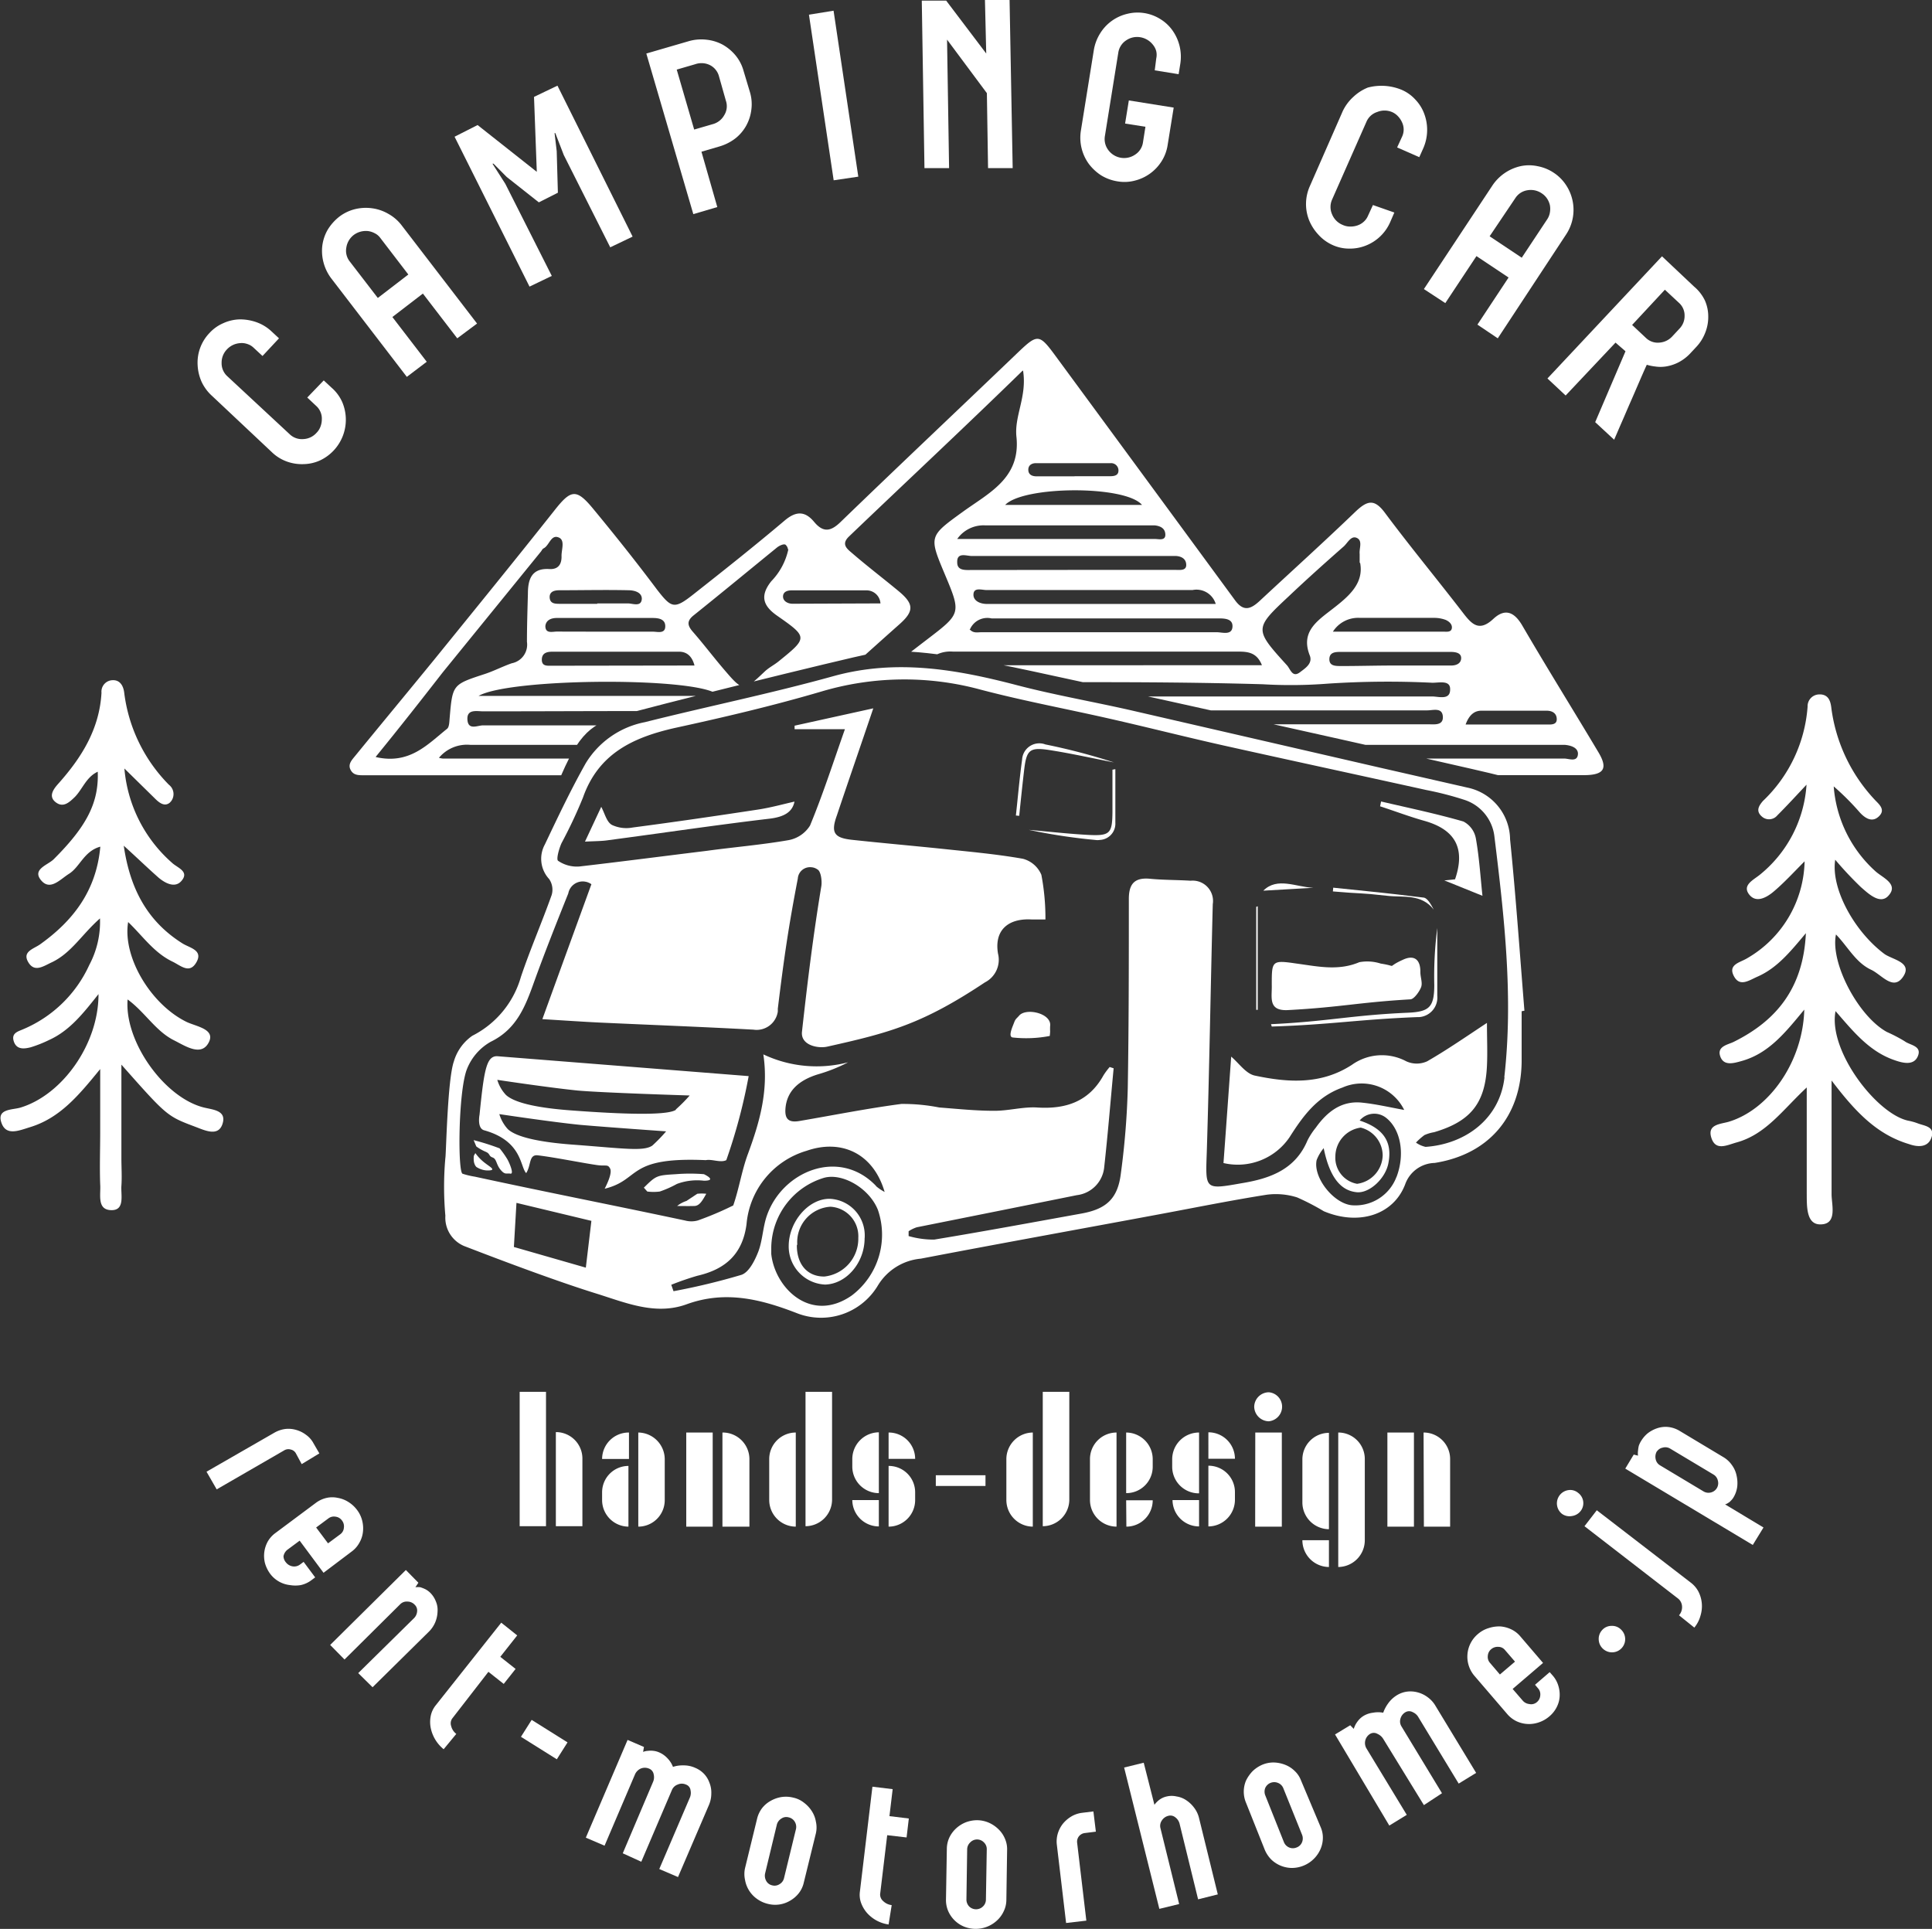 <svg xmlns="http://www.w3.org/2000/svg" xmlns:xlink="http://www.w3.org/1999/xlink" viewBox="0 0 180.46 180.16"><rect x="0" y="0" width="180.46" height="180.16" fill="#333333" stroke="none"/><defs><style>.cls-1{fill:none;}.cls-2{fill:#fff;}.cls-3{clip-path:url(#clip-path);}</style><clipPath id="clip-path"><path class="cls-1" d="M51.7,74.19c2.1-5.45,3.27-6.46,6.06-7.3S78.48,61.62,81.5,61s8.85.52,12.11,1.11S137.73,71.8,140,72.42s1.06,3.52,1.06,3.52h10.81l1.59-13-54-40.1L49.87,37.46,27.41,61.22,29.8,78.89s15.93.09,16.14,0S51.7,74.19,51.7,74.19Z"/></clipPath></defs><g id="レイヤー_2" data-name="レイヤー 2"><g id="レイヤー_1-2" data-name="レイヤー 1"><path class="cls-2" d="M48.54,130H51v12.55H48.54Zm3.38,3.76a2.47,2.47,0,0,1,2.48,2.47v6.32H51.92Z"/><path class="cls-2" d="M58.75,133.8v2.47H56.24a2.48,2.48,0,0,1,2.47-2.47Zm-2.51,6.31v-.73a2.46,2.46,0,0,1,2.46-2.46h0v5.67A2.48,2.48,0,0,1,56.24,140.11Zm3.38-6.31a2.5,2.5,0,0,1,2.47,2.5v3.83a2.47,2.47,0,0,1-2.47,2.46Z"/><path class="cls-2" d="M64.1,133.8h2.47v8.79H64.1Zm3.38,0A2.49,2.49,0,0,1,70,136.27v6.32H67.48Z"/><path class="cls-2" d="M71.85,140.1v-3.83a2.48,2.48,0,0,1,2.48-2.47v8.79A2.49,2.49,0,0,1,71.85,140.1ZM75.24,130h2.48v10.06a2.49,2.49,0,0,1-2.48,2.49Z"/><path class="cls-2" d="M79.61,137v-.74a2.5,2.5,0,0,1,2.48-2.48v5.68A2.48,2.48,0,0,1,79.61,137Zm0,3.11h2.48v2.46a2.48,2.48,0,0,1-2.48-2.46ZM83,133.8a2.46,2.46,0,0,1,2.48,2.46H83Zm0,3.12a2.46,2.46,0,0,1,2.48,2.44v.75A2.48,2.48,0,0,1,83,142.59h0Z"/><path class="cls-2" d="M87.41,137.79h4.64v1H87.41Z"/><path class="cls-2" d="M94,140.1v-3.83a2.49,2.49,0,0,1,2.47-2.47v8.79A2.49,2.49,0,0,1,94,140.1ZM97.4,130h2.48v10.06a2.49,2.49,0,0,1-2.48,2.49Z"/><path class="cls-2" d="M101.81,140.1v-3.83a2.48,2.48,0,0,1,2.48-2.47v8.79A2.49,2.49,0,0,1,101.81,140.1Zm3.38-6.3a2.49,2.49,0,0,1,2.48,2.48V137a2.46,2.46,0,0,1-2.48,2.46h0Zm0,6.33h2.48a2.46,2.46,0,0,1-2.46,2.46h0Z"/><path class="cls-2" d="M109.49,137v-.74A2.5,2.5,0,0,1,112,133.8v5.68A2.48,2.48,0,0,1,109.49,137Zm0,3.11H112v2.46a2.48,2.48,0,0,1-2.48-2.46Zm3.38-6.33a2.47,2.47,0,0,1,2.48,2.47h-2.48Zm0,3.12a2.46,2.46,0,0,1,2.48,2.46h0v.73a2.49,2.49,0,0,1-2.48,2.48Z"/><path class="cls-2" d="M117.15,131.38a1.38,1.38,0,0,1,1.36-1.34,1.35,1.35,0,0,1,1.24,1.47,1.37,1.37,0,0,1-1.24,1.24A1.39,1.39,0,0,1,117.15,131.38Zm.1,2.42h2.48v8.79h-2.49Z"/><path class="cls-2" d="M121.65,140.3v-4a2.48,2.48,0,0,1,2.48-2.47v9a2.5,2.5,0,0,1-2.48-2.5Zm0,3.56h2.48v2.5A2.5,2.5,0,0,1,121.65,143.86ZM125,133.8a2.47,2.47,0,0,1,2.48,2.47v7.59a2.5,2.5,0,0,1-2.48,2.5Z"/><path class="cls-2" d="M129.59,133.8h2.48v8.79h-2.48Zm3.38,0a2.47,2.47,0,0,1,2.48,2.47v6.32H133Z"/><path class="cls-2" d="M168.53,94.3c-1.76,2.13-3.31,4.09-5.85,4.8-.75.21-1.68.49-2-.44s.7-1.08,1.24-1.34c4.05-2,6.52-5.07,6.76-10.16-1.49,1.78-2.7,3.26-4.52,4.06-.8.35-1.66,1-2.21-.06s.54-1.25,1.18-1.62a10.71,10.71,0,0,0,5.43-9.09c-1,1-1.91,2-2.92,2.85-.64.53-1.62,1.09-2.27.23s.41-1.34,1-1.82a11.79,11.79,0,0,0,4.37-8.42c-1.06,1.13-1.86,2-2.73,2.87a1,1,0,0,1-1.4.14l-.07-.06c-.56-.51-.24-1,.13-1.43A13.5,13.5,0,0,0,168.84,66a1.1,1.1,0,0,1,1.06-1.14h.17c.78.06.93.71,1,1.36a15.42,15.42,0,0,0,4,8.43c.35.4,1.1.92.46,1.57s-1.31.21-1.81-.33a24.44,24.44,0,0,0-2.44-2.44,11.86,11.86,0,0,0,3.9,7.93c.66.6,2.19,1.19,1.22,2.27-.77.88-1.87-.17-2.59-.8a33.85,33.85,0,0,1-2.39-2.55C171,83,173.21,87,176,89.09c.75.55,2.68.78,1.76,2.14s-2-.2-3-.66c-1.44-.68-2.16-2.15-3.27-3.29-.55,2.67,2.1,7.66,4.76,9.11a14.34,14.34,0,0,1,1.65.86c.49.38,1.62.42,1.25,1.37s-1.44.67-2.22.39c-2.37-.82-3.88-2.74-5.48-4.57-.71,3.69,3.82,9.58,6.77,10.23a5.44,5.44,0,0,1,.9.25c.61.24,1.6.28,1.31,1.26s-1.22,1-2.12.68c-3-.9-5-3-7.23-5.94,0,3.94,0,7.29,0,10.62,0,1,.57,2.83-1.06,2.82-1.32,0-1.25-1.73-1.26-2.88v-9.91c-2.24,2.08-3.81,4.39-6.57,5.14-.92.26-1.94.81-2.34-.44s.82-1.27,1.6-1.49C165.24,103.65,168.4,99.18,168.53,94.3Z"/><path class="cls-2" d="M11.62,71.78a13.2,13.2,0,0,0,4.44,8.8c.5.48,1.68.81.87,1.72-.6.67-1.5.19-2.1-.31-1-.88-2-1.85-3.27-3,.58,4,2.19,7.06,5.49,9.13.67.42,1.94.62,1.3,1.75s-1.45.33-2.23-.05c-1.74-.83-2.79-2.4-4.15-3.7-.54,3.26,2.11,7.68,5.44,9.32.88.43,2.68.66,2.12,1.86-.68,1.45-2.21.4-3.25-.12-1.73-.85-2.73-2.64-4.36-3.83-.31,3.89,3.35,9.06,7,10.06.84.24,2.25.24,1.88,1.51s-1.6.69-2.54.33c-2.66-1-2.66-1-6.92-5.81v8.76c0,.85.06,1.71,0,2.56s.34,2.27-.91,2.27c-1.41,0-1-1.47-1.07-2.4-.06-1.63,0-3.26,0-4.89V99.85c-2,2.45-3.76,4.59-6.59,5.44-1,.31-2.18.82-2.62-.38-.51-1.37,1-1.23,1.76-1.46,3.91-1.18,7.31-5.94,7.29-10.6-1.41,1.78-2.69,3.42-4.62,4.29a11.61,11.61,0,0,1-1.72.68c-.6.15-1.31.24-1.57-.55s.41-.93.88-1.14a11.85,11.85,0,0,0,6.17-6,8.57,8.57,0,0,0,1-4.35C7.64,87.28,6.67,89,4.86,89.87c-.79.36-1.63,1-2.22,0s.51-1.24,1.11-1.67C6.83,86,9,83.2,9.37,79.08,7.83,79.5,7.46,81,6.42,81.63c-.84.54-1.75,1.6-2.59.58S4.45,80.8,5,80.27C8.07,77.21,9.24,75,9.13,72.08,8.06,72.57,7.71,73.7,7,74.43c-.52.5-1.09,1.06-1.81.49s-.15-1.27.29-1.76c2.16-2.43,3.81-5.08,4-8.45a1.07,1.07,0,0,1,.92-1.17c.81-.1,1.12.53,1.2,1.14a14.8,14.8,0,0,0,4.18,8.62,1.1,1.1,0,0,1,.2,1.54l-.12.13c-.5.41-1,0-1.4-.4Z"/><path class="cls-2" d="M30.24,35.53l.72.67a3.86,3.86,0,0,1,1,1.34A4.2,4.2,0,0,1,29.9,43a3.89,3.89,0,0,1-1.54.35,4.14,4.14,0,0,1-1.56-.24,3.93,3.93,0,0,1-1.4-.87L19.83,37a4.13,4.13,0,0,1-1-1.34,4.35,4.35,0,0,1-.37-1.55,4,4,0,0,1,1.1-3,3.78,3.78,0,0,1,1.31-.93,3.93,3.93,0,0,1,1.54-.35,4.61,4.61,0,0,1,1.56.27,4,4,0,0,1,1.4.86l.69.64-1.54,1.65-.83-.77a1.47,1.47,0,0,0-.59-.35,1.56,1.56,0,0,0-.68-.08,1.85,1.85,0,0,0-1.22.58,1.77,1.77,0,0,0-.5,1.27,1.63,1.63,0,0,0,.52,1.23l5.84,5.43a1.64,1.64,0,0,0,1.28.45,1.74,1.74,0,0,0,1.23-.59,1.59,1.59,0,0,0,.37-.59,1.89,1.89,0,0,0,.12-.67,1.53,1.53,0,0,0-.12-.67,1.58,1.58,0,0,0-.41-.58l-.83-.78Z"/><path class="cls-2" d="M42.71,31.6,39.5,27.42l-2.85,2.19,3.21,4.18L38,35.2,30.94,26a4.25,4.25,0,0,1-.72-1.48A4.2,4.2,0,0,1,30.1,23a4,4,0,0,1,.49-1.51,4.54,4.54,0,0,1,1.1-1.25,4,4,0,0,1,1.45-.7,4.26,4.26,0,0,1,1.59-.09,4.08,4.08,0,0,1,1.52.51A4,4,0,0,1,37.48,21l7.08,9.22Zm-7.42-3.77,2.85-2.19-2.62-3.42a1.41,1.41,0,0,0-.53-.44,1.77,1.77,0,0,0-.64-.2,1.94,1.94,0,0,0-.68.06,1.87,1.87,0,0,0-.62.3,1.82,1.82,0,0,0-.7,1.18,1.61,1.61,0,0,0,.31,1.29Z"/><path class="cls-2" d="M59.09,22.1,57,23.1l-4.34-8.62-.79-2.05H51.8l.2,1.69L52.11,18l-1.78.9-3-2.37L46.1,15.29H46l1.2,1.88,4.34,8.6-2.08,1-7-14,2.15-1.09,5.53,4.37-.26-7L52.07,8Z"/><path class="cls-2" d="M60.37,5l3.95-1.15A4.21,4.21,0,0,1,66,3.71a4.1,4.1,0,0,1,1.5.46,4.3,4.3,0,0,1,1.2,1,3.89,3.89,0,0,1,.75,1.44l.6,2a3.9,3.9,0,0,1,.13,1.63,4.07,4.07,0,0,1-.47,1.48,4,4,0,0,1-1,1.19,4.52,4.52,0,0,1-1.48.76l-1.71.5L67,19.34,64.76,20Zm6.79,2.14a1.64,1.64,0,0,0-.87-1.07A1.79,1.79,0,0,0,64.93,6l-1.72.5,1.63,5.6,1.72-.5a1.74,1.74,0,0,0,1.08-.83,1.58,1.58,0,0,0,.16-1.37Z"/><path class="cls-2" d="M80.17,16.5l-2.3.34L75.56,1.37,77.86,1Z"/><path class="cls-2" d="M94.59,15.7h-2.3l-.11-7-3.72-5,.19,12h-2.3L86.1.06h2.28L92.12,5,92,0h2.3Z"/><path class="cls-2" d="M105.44,9.38l4.19.67-.56,3.46a3.93,3.93,0,0,1-.57,1.55A4.13,4.13,0,0,1,106,16.87a3.8,3.8,0,0,1-1.61.07,4.15,4.15,0,0,1-1.55-.57,4.54,4.54,0,0,1-1.15-1.08,4.16,4.16,0,0,1-.73-3.08l1.21-7.53a4.23,4.23,0,0,1,.57-1.53,4.07,4.07,0,0,1,2.52-1.85,4,4,0,0,1,3.15.5,3.82,3.82,0,0,1,1.14,1.09A4.24,4.24,0,0,1,110.24,6l-.15.93-2.23-.36L108,5.46a1.56,1.56,0,0,0,0-.68,1.56,1.56,0,0,0-.31-.6,1.88,1.88,0,0,0-1.17-.7,1.8,1.8,0,0,0-1.33.29,1.66,1.66,0,0,0-.73,1.12l-1.26,7.84a1.7,1.7,0,0,0,.34,1.31,1.83,1.83,0,0,0,2.49.4,1.63,1.63,0,0,0,.73-1.14l.23-1.46-1.9-.3Z"/><path class="cls-2" d="M130.24,19.85l-.39.9a4.12,4.12,0,0,1-2.28,2.19,4,4,0,0,1-1.54.28,3.73,3.73,0,0,1-1.57-.34,4,4,0,0,1-1.35-1,4.41,4.41,0,0,1-.84-1.33,4.1,4.1,0,0,1,.08-3.17l3.07-7a4.25,4.25,0,0,1,1-1.34,4.32,4.32,0,0,1,1.34-.86,4.94,4.94,0,0,1,3.14.2,3.69,3.69,0,0,1,1.31.93,3.81,3.81,0,0,1,.83,1.34,4.27,4.27,0,0,1-.09,3.18l-.38.85-2.07-.91.46-1a1.57,1.57,0,0,0,0-1.34,2,2,0,0,0-.38-.57,1.64,1.64,0,0,0-.57-.4,1.81,1.81,0,0,0-1.37,0,1.62,1.62,0,0,0-1,.9l-3.22,7.29a1.69,1.69,0,0,0,0,1.36,1.79,1.79,0,0,0,1,1,1.64,1.64,0,0,0,.68.15,2,2,0,0,0,.68-.1,1.66,1.66,0,0,0,.59-.34,1.54,1.54,0,0,0,.41-.57l.46-1Z"/><path class="cls-2" d="M138,30.32l2.91-4.4-3-2L135,28.31,133,27l6.41-9.69a4.3,4.3,0,0,1,2.62-1.79,3.82,3.82,0,0,1,1.58,0,4.08,4.08,0,0,1,1.54.63,4,4,0,0,1,1.13,1.14,4.21,4.21,0,0,1,.61,1.47,4.16,4.16,0,0,1-.6,3.13L139.9,31.6Zm1.14-8.25,3,2,2.38-3.59a1.62,1.62,0,0,0,.25-.64,1.89,1.89,0,0,0,0-.67,1.85,1.85,0,0,0-.27-.63,1.72,1.72,0,0,0-.49-.48,1.81,1.81,0,0,0-1.34-.29,1.64,1.64,0,0,0-1.12.72Z"/><path class="cls-2" d="M149,39.43l2.83-6.62L150.9,32l-4.66,4.94-1.7-1.59,10.7-11.41,3,2.83a3.9,3.9,0,0,1,1,1.28,3.67,3.67,0,0,1,.32,1.5,3.94,3.94,0,0,1-.28,1.52,4.08,4.08,0,0,1-.89,1.39l-.43.46a4.16,4.16,0,0,1-1.19.93,4,4,0,0,1-1.17.38,3.35,3.35,0,0,1-1,0,4.32,4.32,0,0,1-.78-.16c-.25.54-.5,1.12-.76,1.72s-.52,1.21-.79,1.82-.52,1.21-.78,1.8-.49,1.14-.72,1.66Zm3.45-9.08,1.32,1.24A1.58,1.58,0,0,0,155,32a1.79,1.79,0,0,0,1.19-.57l.67-.72a1.69,1.69,0,0,0,.49-1.22,1.57,1.57,0,0,0-.52-1.2l-1.32-1.23Z"/><path class="cls-2" d="M27.65,135.77a.71.71,0,0,0-.49-.38.75.75,0,0,0-.62.08l-6.3,3.64-.95-1.65,6.35-3.65a2.76,2.76,0,0,1,1-.34,2.58,2.58,0,0,1,1,.08,2.75,2.75,0,0,1,.94.46,2.3,2.3,0,0,1,.71.81l.54.93-1.65,1Z"/><path class="cls-2" d="M26.7,145.92a1,1,0,0,0,.63.38.91.91,0,0,0,.68-.16l.35-.26,1.08,1.45-.35.26a2.54,2.54,0,0,1-1,.46,3,3,0,0,1-1,0A2.66,2.66,0,0,1,25.24,147a3.11,3.11,0,0,1-.49-1A2.78,2.78,0,0,1,25,144a2.55,2.55,0,0,1,.72-.81l3.81-2.84a2.66,2.66,0,0,1,1-.45,2.41,2.41,0,0,1,1,0,2.7,2.7,0,0,1,1,.38,2.94,2.94,0,0,1,.82.75,2.72,2.72,0,0,1,.48,1,2.92,2.92,0,0,1,.07,1.06,2.57,2.57,0,0,1-.33,1,2.48,2.48,0,0,1-.7.81l-2.65,2-2.23-3-1.16.86a1,1,0,0,0-.35.6A.91.91,0,0,0,26.7,145.92Zm2.83-3.25,1.11,1.48,1.16-.86a.82.82,0,0,0,.32-.59.89.89,0,0,0-.19-.7.86.86,0,0,0-.59-.34.84.84,0,0,0-.65.15Z"/><path class="cls-2" d="M33.46,156.27l5.18-5.1a1,1,0,0,0,.32-.65.74.74,0,0,0-.22-.63.92.92,0,0,0-.69-.3.84.84,0,0,0-.67.25L32.18,155l-1.34-1.36,7.07-7,1.17,1.19-.28.42a1.77,1.77,0,0,1,.46,0,3.66,3.66,0,0,1,.46.18,1.94,1.94,0,0,1,.51.38,2.33,2.33,0,0,1,.48.76,2,2,0,0,1,.16.94,2.89,2.89,0,0,1-.21,1,2.72,2.72,0,0,1-.64.93l-5.22,5.15Z"/><path class="cls-2" d="M41.44,163.38a3.45,3.45,0,0,1-1.21-2,2.86,2.86,0,0,1,0-1.09,2.29,2.29,0,0,1,.46-1l6.13-7.73,1.49,1.19-1.58,2,1.43,1.13-1.11,1.4-1.43-1.13-3.38,4.36a.79.79,0,0,0-.1.7,1.32,1.32,0,0,0,.48.74Z"/><path class="cls-2" d="M49.66,160.64l3.35,2.1-1,1.58-3.35-2.1Z"/><path class="cls-2" d="M58.17,173.1,61,166.43a1.09,1.09,0,0,0,.06-.69.69.69,0,0,0-.44-.55,1,1,0,0,0-.78,0,1.08,1.08,0,0,0-.51.5l-2.86,6.7-1.75-.75,3.9-9.13,1.53.66-.08.46a1.52,1.52,0,0,1,.47-.1,1.93,1.93,0,0,1,.48,0,1.79,1.79,0,0,1,.56.15,2.29,2.29,0,0,1,.76.54,2.39,2.39,0,0,1,.52.81,2.75,2.75,0,0,1,.94-.14,2.59,2.59,0,0,1,1.14.23,2.44,2.44,0,0,1,.82.56,2.34,2.34,0,0,1,.51.84,2.45,2.45,0,0,1,.17,1,2.73,2.73,0,0,1-.23,1.09l-2.88,6.71-1.75-.75,2.86-6.68a1.13,1.13,0,0,0,.06-.68.64.64,0,0,0-.43-.53.94.94,0,0,0-.77,0,.91.91,0,0,0-.53.49l-2.87,6.72Z"/><path class="cls-2" d="M75.08,175.83a2.49,2.49,0,0,1-.47,1,2.79,2.79,0,0,1-.8.69,2.72,2.72,0,0,1-2.1.3,2.85,2.85,0,0,1-1-.46,2.73,2.73,0,0,1-1.12-1.78,2.51,2.51,0,0,1,0-1.09l1.12-4.59a2.68,2.68,0,0,1,.46-1,2.65,2.65,0,0,1,.8-.69,3,3,0,0,1,1-.36,2.81,2.81,0,0,1,1.12.05,2.43,2.43,0,0,1,1,.47,3,3,0,0,1,.73.78,2.61,2.61,0,0,1,.39,1,2.46,2.46,0,0,1,0,1.08Zm-.73-5a.92.92,0,0,0-.11-.67.88.88,0,0,0-.59-.42.8.8,0,0,0-.67.12.94.94,0,0,0-.41.53L71.46,175a1,1,0,0,0,.11.68.83.83,0,0,0,.54.41.85.85,0,0,0,.71-.11.88.88,0,0,0,.41-.55Z"/><path class="cls-2" d="M83,179.75A3.33,3.33,0,0,1,81,178.69a3,3,0,0,1-.56-.93,2.21,2.21,0,0,1-.12-1.08l1.17-9.8,1.89.23-.3,2.52,1.81.22-.21,1.77-1.81-.21-.66,5.5a.8.8,0,0,0,.28.65,1.36,1.36,0,0,0,.8.38Z"/><path class="cls-2" d="M94,177.46a2.43,2.43,0,0,1-.25,1.06,2.66,2.66,0,0,1-.63.86,2.92,2.92,0,0,1-3.07.57,2.77,2.77,0,0,1-1.49-1.47,2.61,2.61,0,0,1-.2-1.07l.08-4.72a2.55,2.55,0,0,1,.23-1.05,2.74,2.74,0,0,1,.62-.85,2.93,2.93,0,0,1,.91-.58,3,3,0,0,1,1.1-.2,2.83,2.83,0,0,1,1.08.24,3,3,0,0,1,.88.6,2.61,2.61,0,0,1,.6.87,2.42,2.42,0,0,1,.21,1.06Zm-1.83-4.75a.85.85,0,0,0-.26-.62.88.88,0,0,0-1.29,0,.89.89,0,0,0-.28.61l-.07,4.72a.93.93,0,0,0,.25.64.92.92,0,0,0,1.3,0,.88.88,0,0,0,.27-.61Z"/><path class="cls-2" d="M101.32,171.21a.84.84,0,0,0-.54.3.82.82,0,0,0-.17.6l.86,7.28-1.89.22-.86-7.27a2.58,2.58,0,0,1,.08-1.07,2.75,2.75,0,0,1,.48-.93,3,3,0,0,1,.79-.68,2.58,2.58,0,0,1,1-.34l1.06-.13.23,1.89Z"/><path class="cls-2" d="M111.91,177.4l-1.73-7.06a1.07,1.07,0,0,0-.4-.6.72.72,0,0,0-.65-.14,1,1,0,0,0-.61.44.87.87,0,0,0-.13.7l1.75,7.1-1.85.45L105,165.09l1.83-.45,1,3.93a2.28,2.28,0,0,1,.4-.42,1.78,1.78,0,0,1,.76-.36,2,2,0,0,1,.9,0,2.2,2.2,0,0,1,.89.34,2.87,2.87,0,0,1,.74.69,2.57,2.57,0,0,1,.48,1l1.75,7.12Z"/><path class="cls-2" d="M123.38,170.71a2.44,2.44,0,0,1,.18,1.07,2.68,2.68,0,0,1-.25,1,2.93,2.93,0,0,1-2.63,1.69,2.82,2.82,0,0,1-1.94-.79,2.9,2.9,0,0,1-.6-.9l-1.75-4.39a2.66,2.66,0,0,1,0-2.09,3.41,3.41,0,0,1,.62-.88,3,3,0,0,1,.94-.61,2.68,2.68,0,0,1,1.08-.19,3.12,3.12,0,0,1,1,.21,2.61,2.61,0,0,1,.89.57,2.34,2.34,0,0,1,.6.89ZM119.86,167a.88.88,0,0,0-.48-.47.92.92,0,0,0-1.2.47.94.94,0,0,0,0,.68l1.75,4.39a.91.91,0,0,0,.49.49.89.89,0,0,0,.68,0,.86.86,0,0,0,.52-.5.92.92,0,0,0,0-.69Z"/><path class="cls-2" d="M133,168.6l-3.8-6.19a1.19,1.19,0,0,0-.53-.46.68.68,0,0,0-.7,0,1,1,0,0,0-.35,1.33l3.78,6.23-1.63,1L124.7,162l1.42-.86.33.34a2.25,2.25,0,0,1,.19-.45,2.76,2.76,0,0,1,.28-.39,1.92,1.92,0,0,1,.44-.37,2.19,2.19,0,0,1,.89-.3,2.53,2.53,0,0,1,.95,0,3.37,3.37,0,0,1,.44-.84,2.81,2.81,0,0,1,.85-.8,2.41,2.41,0,0,1,.93-.33,2.58,2.58,0,0,1,1,.07,2.68,2.68,0,0,1,.93.45,2.63,2.63,0,0,1,.74.82l3.79,6.25-1.63,1-3.77-6.21a1.11,1.11,0,0,0-.52-.46.69.69,0,0,0-.68,0,1,1,0,0,0-.47.61.88.88,0,0,0,.09.71l3.79,6.25Z"/><path class="cls-2" d="M143.53,159a.88.88,0,0,0,.34-.65.84.84,0,0,0-.21-.66l-.28-.33,1.37-1.18.29.33a2.53,2.53,0,0,1,.52.95,2.81,2.81,0,0,1,.12,1,2.5,2.5,0,0,1-.28,1,2.73,2.73,0,0,1-.69.86,2.9,2.9,0,0,1-1,.56,2.76,2.76,0,0,1-2.07-.12,2.67,2.67,0,0,1-.86-.67l-3.09-3.6a2.76,2.76,0,0,1,.38-3.89,2.72,2.72,0,0,1,1-.54,3.16,3.16,0,0,1,1.06-.15,2.84,2.84,0,0,1,1,.26,2.51,2.51,0,0,1,.86.65l2.14,2.5-2.84,2.43.95,1.1a.93.93,0,0,0,.61.31A.8.8,0,0,0,143.53,159Zm-3.43-2.6,1.41-1.2-.95-1.1a.78.78,0,0,0-.6-.28.92.92,0,0,0-.69.23.87.87,0,0,0-.3.61.83.83,0,0,0,.19.64Z"/><path class="cls-2" d="M149.73,154a1.22,1.22,0,0,1-.4-.86,1.21,1.21,0,0,1,.32-.89,1.16,1.16,0,0,1,.87-.39,1.17,1.17,0,0,1,.89.34,1.23,1.23,0,0,1-1.68,1.8Z"/><path class="cls-2" d="M145.89,141.39a1.25,1.25,0,0,1,.6-2.21,1.14,1.14,0,0,1,.91.25,1.2,1.2,0,0,1,.25,1.69l0,0a1.25,1.25,0,0,1-.83.48A1.2,1.2,0,0,1,145.89,141.39Zm10.94,9.48a1.15,1.15,0,0,0,.28-.87,1,1,0,0,0-.39-.71L148,142.55l1.15-1.49,8.78,6.76a2.56,2.56,0,0,1,.72.85,3,3,0,0,1,.19,2.22,3,3,0,0,1-.58,1.13Z"/><path class="cls-2" d="M153.32,134.54a2.79,2.79,0,0,1,.6-.68,3,3,0,0,1,.87-.46,2.46,2.46,0,0,1,1-.12,2.62,2.62,0,0,1,1.12.38l4.05,2.43a2.53,2.53,0,0,1,.81.75,2.49,2.49,0,0,1,.44,1,3.09,3.09,0,0,1,.06,1,2.58,2.58,0,0,1-.34,1,1.44,1.44,0,0,1-.27.34.82.82,0,0,1-.25.2.72.72,0,0,1-.28.13l3.59,2.16-1,1.63-11.91-7.13.79-1.31.4.1a1.69,1.69,0,0,1,0-.45,3.65,3.65,0,0,1,.07-.46A2.18,2.18,0,0,1,153.32,134.54Zm1.45,1a1,1,0,0,0-.12.75.85.85,0,0,0,.4.57l4.07,2.44a.9.9,0,0,0,.68.1.89.89,0,0,0,.66-1.1.87.87,0,0,0-.4-.57L156,135.3a.87.87,0,0,0-.69-.09.83.83,0,0,0-.53.34Z"/><path class="cls-2" d="M118.79,92c0-2.28,0-2.34,2.33-2,2,.27,3.88.7,5.85-.13a4.1,4.1,0,0,1,2,.13c1.75.27.35.41,2.12-.38,1-.45,1.6,0,1.58,1.18,0,.47.22,1,.07,1.4s-.65,1.12-1,1.14c-4.82.28-6.54.74-11.37,1C118.39,94.47,118.83,93.14,118.79,92Z"/><path class="cls-2" d="M54.64,78.61l1.52-3.25c.35.66.5,1.41,1,1.69a3.17,3.17,0,0,0,1.94.24c3.9-.51,7.79-1.08,11.67-1.67,1.2-.18,2.38-.51,3.44-.75-.2,1-1,1.44-2.36,1.6-5,.59-10,1.34-15,2C56.24,78.57,55.53,78.56,54.64,78.61Z"/><path class="cls-2" d="M129,74.86c2.57.6,5.16,1.14,7.69,1.87a2.23,2.23,0,0,1,1.16,1.56c.32,1.78.43,3.6.62,5.38l-3.56-1.44,1-.1c1-2.91,0-4.65-2.86-5.46-1.39-.39-2.76-.91-4.14-1.36Z"/><path class="cls-2" d="M118.72,95.66c5.3-.25,7.49-.84,12.78-1.07,2-.09,2.46-.51,2.47-2.56a35.4,35.4,0,0,1,.28-5.35V93A1.83,1.83,0,0,1,132.54,95h-.17c-5.56.22-8,.7-13.58.88Z"/><path class="cls-2" d="M98.05,96.76a11.53,11.53,0,0,1-3.47.14c-.44-.08,0-1,.14-1.38s.21-.35.51-.7c.71-.7,3-.15,2.86,1a4.69,4.69,0,0,0,0,.53S98.06,96.76,98.05,96.76Z"/><path class="cls-2" d="M124.53,82.91c3.84.4,4.56.45,8.39.92.4,0,.74.64,1,1.13-1.15-1.5-2.85-1.12-4.33-1.29-2.73-.31-2.36-.17-5.09-.41Z"/><path class="cls-2" d="M104.18,71.84v5a1.52,1.52,0,0,1-1.43,1.61,1.54,1.54,0,0,1-.47,0,53.92,53.92,0,0,1-6.18-.94c1.83.16,3.67.37,5.51.47,2.08.11,2.28-.12,2.3-2.15V71.89Z"/><path class="cls-2" d="M94.89,76.17c.19-1.74.34-3.49.58-5.22a1.61,1.61,0,0,1,1.7-1.52,1.52,1.52,0,0,1,.47.1,58.62,58.62,0,0,1,6.41,1.68c-1.92-.37-3.82-.8-5.75-1.11-2.17-.36-2.42-.14-2.66,2-.16,1.37-.3,2.73-.44,4.1Z"/><path class="cls-2" d="M117.48,84.65v9.67h-.14V84.7Z"/><path class="cls-2" d="M118,83.19c1.31-1.31,3.06-.33,4.68-.27Z"/><path class="cls-2" d="M80.76,115.65c0,2.29-1.7,4.28-3.69,4.33a3.56,3.56,0,0,1-3.4-3.59c0-2.26,1.83-4.43,3.82-4.42a3.42,3.42,0,0,1,3.28,3.56A.49.49,0,0,1,80.76,115.65Zm-6.33.67c0,1.8,1,2.92,2.57,2.91a3.55,3.55,0,0,0,3.17-3.61,2.76,2.76,0,0,0-2.6-2.91h0a3.31,3.31,0,0,0-3.1,3.52Z"/><path class="cls-2" d="M60.14,110.93c1.16-1.15,1.21-1.15,3-1.26a16.25,16.25,0,0,1,2.61,0s1.31.61,0,.61a5.42,5.42,0,0,0-2.52.3,10,10,0,0,1-1.6.71,4.58,4.58,0,0,1-1.17,0Z"/><path class="cls-2" d="M44.24,106.49a22.15,22.15,0,0,1,2.43.77,8.63,8.63,0,0,1,.71,1c.14.22.68,1.42.3,1.36s-.51.14-.93-.37-.35-1-.74-1.14-.2-.35-.66-.54a4.33,4.33,0,0,1-.86-.49Z"/><path class="cls-2" d="M46.42,98.65c-1,0-1.21,1.35-1.63,5.48,0,0-.25,1.25.43,1.44,3.58,1,3.35,3.42,3.93,4,.48-.75.23-1.76,1.09-1.66,1.6.19,4.19.72,5.53.91.83.12,1-.11,1.22.33s-.35,1.56-.51,1.88c3.41-.84,2-3,9.45-2.67.57-.12,1.37.27,1.91,0a51.9,51.9,0,0,0,2.09-7.85ZM60.93,107c-.83.56-2.63.27-7.3-.08-2.94-.21-5.32-.65-6.19-1.45a3.6,3.6,0,0,1-.8-1.41s4.83.73,7.52,1c2.36.21,8.06.61,8.06.61A14.71,14.71,0,0,1,60.93,107Zm2.2-3.34c-.82.55-5,.41-9.69.06-2.94-.21-5.31-.65-6.18-1.45a3.5,3.5,0,0,1-.81-1.41s4.83.73,7.53,1c2.35.21,10.44.46,10.44.46a14.38,14.38,0,0,1-1.29,1.3Z"/><path class="cls-2" d="M65.13,111.5a3.93,3.93,0,0,1,.84,0c-.35.62-.62,1.12-1.1,1.14s-1.62,0-1.62,0a2.73,2.73,0,0,1,.87-.47"/><path class="cls-2" d="M44.4,107.7a4.29,4.29,0,0,0,1,1c.36.28.94.59.28.62a1.91,1.91,0,0,1-1.09-.27c-.18-.06-.3-.37-.33-.58a2.26,2.26,0,0,1,0-.52Z"/><path class="cls-2" d="M142.39,94.4c-.43-5.33-.8-10.68-1.34-16a5,5,0,0,0-4-4.84l-8.11-1.85-23.4-5.39C102,65.52,98.44,64.9,95,64c-5.69-1.49-11.31-2.47-17.18-.84S66,66,60.24,67.45a8.32,8.32,0,0,0-5.53,3.84c-1.39,2.47-2.59,5-3.82,7.59a2.78,2.78,0,0,0,.4,3.22,1.75,1.75,0,0,1,.24,1.49c-.91,2.56-2,5.06-2.87,7.64a8.89,8.89,0,0,1-4.54,5.51,4.44,4.44,0,0,0-1.73,2.41c-.6,1.72-.72,8.73-.79,9a30.44,30.44,0,0,0,0,5.4,2.87,2.87,0,0,0,1.75,2.83c.89.34,7.71,3,12.35,4.44,2.76.86,5.53,2.06,8.44,1,3.61-1.31,6.91-.48,10.29.83a6.18,6.18,0,0,0,7.58-2.6,5.24,5.24,0,0,1,4-2.49c7.36-1.41,14.73-2.74,22.09-4.11,3.4-.63,6.79-1.32,10.21-1.86a6.55,6.55,0,0,1,2.85.25,22.54,22.54,0,0,1,2.49,1.29c3.22,1.36,6.5.38,7.6-2.51a3,3,0,0,1,2.76-2c5.05-.8,8.05-4.32,8.12-9.43V94.45Zm-87.67,24L48,116.47l.24-4.12,7,1.68ZM79.56,121c-3.8,2.65-7.18-.68-7.52-3.88v-.63A6.91,6.91,0,0,1,77,110c1.73-.45,4.2,1,5,3A7.12,7.12,0,0,1,79.56,121Zm2.27-10.23c-3.44-3.6-8.78-1.38-10.21,2.8-.37,1.08-.39,2.29-.8,3.36-.32.81-.86,1.9-1.56,2.14a61.8,61.8,0,0,1-6.35,1.53L62.7,120q1.2-.48,2.43-.84c2.61-.6,4.23-2,4.6-4.82a7.85,7.85,0,0,1,5.63-6.86c3.24-1.12,6.22.25,7.27,3.85A4.4,4.4,0,0,1,81.83,110.79Zm48.61-.85a4.1,4.1,0,0,1-4.19,2.65c-1.7-.18-3.61-2.59-3.27-4.21a3.94,3.94,0,0,1,.66-1.12c.54,2.65,1.55,4,3.15,4.12,1.17.06,2.62-1.3,2.89-2.7.4-2-.45-3.27-2.68-4a1.78,1.78,0,0,1,2.5-.23l0,0C130.86,105.53,131.24,107.85,130.44,109.94ZM124.73,108a2.74,2.74,0,0,1,2.37-2.68,2.7,2.7,0,0,1,2.05,2.6,2.75,2.75,0,0,1-2.39,2.65A2.47,2.47,0,0,1,124.73,108Zm15.8-7.39c-.43,3.88-3.64,6.25-7.37,6.51a2.45,2.45,0,0,1-.9-.4,5.82,5.82,0,0,1,.79-.7,3.59,3.59,0,0,1,.9-.27c3.4-1,4.78-2.69,4.94-6.21.06-1.25,0-2.5,0-4-2,1.32-3.76,2.54-5.59,3.59a2.35,2.35,0,0,1-1.94,0,4.83,4.83,0,0,0-5.09.33c-2.9,1.88-6,1.65-9.07,1-.83-.18-1.48-1.16-2.2-1.77-.23,3.18-.47,6.58-.72,9.94a5.85,5.85,0,0,0,6.17-2.41c1.27-2,2.58-3.8,4.94-4.64a4.43,4.43,0,0,1,5.77,2.09c-1.28-.23-2.59-.54-3.92-.68-1.94-.21-3.28.85-4.34,2.34a6.65,6.65,0,0,0-.77,1.18c-1.14,2.73-3.51,3.57-6.13,4-3.5.62-3.4.61-3.28-2.89.24-7.72.36-15.45.56-23.17a1.9,1.9,0,0,0-2.06-2.19c-1.37-.08-2.52-.06-3.78-.18-1.45-.14-2,.45-2,1.89,0,5.89,0,11.78-.1,17.67a73.73,73.73,0,0,1-.65,8c-.29,2.31-1.35,3.28-3.64,3.7-4.59.83-9.18,1.68-13.79,2.44a8.41,8.41,0,0,1-2.39-.33V115a3.15,3.15,0,0,1,.76-.37c5-1,10-2,14.95-3a2.91,2.91,0,0,0,2.56-2.62c.34-3.07.59-6.16.88-9.23l-.37-.12a6.58,6.58,0,0,0-.58.78c-1.37,2.47-3.54,3.18-6.23,3-1.32-.07-2.65.32-4,.31-1.71,0-3.41-.18-5.11-.31a17.47,17.47,0,0,0-3.54-.33c-3.2.42-6.38,1.06-9.56,1.6-1,.16-1.35-.22-1.26-1.22.14-1.52,1.15-2.58,3.08-3.16a15.12,15.12,0,0,0,2.77-1.11,11.64,11.64,0,0,1-7.92-.74c.51,3.4-.36,6.37-1.44,9.3-.57,1.53-.82,3.22-1.37,4.81a30,30,0,0,1-3.3,1.4A2.26,2.26,0,0,1,64,114c-7-1.49-12.64-2.58-19.66-4.1a7.43,7.43,0,0,1-1.13-.27c-.46-.12-.41-7.56.38-9.71a5.07,5.07,0,0,1,2.25-2.62c2.45-1.19,3.25-3.36,4.07-5.65,1-2.76,2.08-5.48,3.17-8.2a1.37,1.37,0,0,1,1.59-1.1,1.31,1.31,0,0,1,.57.24c-1.5,4.12-3,8.24-4.58,12.6,2,.12,3.71.24,5.38.32,4.78.22,9.55.4,14.33.66a2,2,0,0,0,2.28-1.68,2.11,2.11,0,0,0,0-.26c.59-4.84,1-7.65,1.87-12.17A1.14,1.14,0,0,1,75.75,81a1.12,1.12,0,0,1,.61.21c.32.17.43,1.06.36,1.54-.73,4.42-1.26,8.63-1.81,13.61-.14,1.26,1.47,1.59,2.35,1.4,5.82-1.3,8.87-2.1,14.73-6a2.37,2.37,0,0,0,1.23-2.69c-.37-2.18.94-3.32,3.15-3.19h1.28a21.64,21.64,0,0,0-.38-4.17,2.58,2.58,0,0,0-1.73-1.5c-2.43-.43-4.9-.65-7.35-.91-2.87-.3-5.75-.55-8.61-.86-1.66-.18-2-.66-1.41-2.28,1.09-3.26,2.22-6.51,3.4-10l-7.35,1.62v.33h4.7c-1.12,3.18-2.08,6.16-3.26,9a3,3,0,0,1-2,1.36c-2.53.44-5.1.65-7.65,1-4,.49-7.91,1-11.88,1.46a3.09,3.09,0,0,1-2-.53c-.19-.13.08-1.12.32-1.65a44.32,44.32,0,0,0,2-4.25C55.89,70.4,59.1,68.89,63,68c4.6-1,9.2-2.08,13.72-3.41a27.14,27.14,0,0,1,14.9-.17c4,1.05,8,1.79,12,2.7,3.58.81,7.14,1.72,10.72,2.52,6.29,1.4,12.6,2.76,18.89,4.15a29.94,29.94,0,0,1,3.5.9,4.09,4.09,0,0,1,2.86,3.47c.93,7.56,1.77,15,.92,22.46Z"/><g class="cls-3"><path class="cls-2" d="M91.24,72.41H34c-.54,0-1,0-1.26-.52s.13-.91.42-1.27c2.45-3,4.94-6,7.39-9,3.77-4.65,7.55-9.29,11.28-14,1.49-1.88,2-2,3.54-.14,2.06,2.49,4.06,5,6,7.59,1.36,1.75,1.61,1.85,3.4.44,2.87-2.26,5.73-4.53,8.52-6.89,1.06-.9,1.9-.9,2.75.12s1.55.92,2.49,0c5.39-5.21,10.84-10.35,16.25-15.53,2.21-2.12,2.22-2.14,4,.29q8.31,11.3,16.59,22.58c.81,1.1,1.49.8,2.34,0,3-2.79,6-5.5,8.94-8.33,1.07-1,1.72-1.17,2.69.12,2.36,3.17,4.88,6.21,7.29,9.34.82,1.07,1.51,1.85,2.85.6,1.07-1,1.94-.69,2.7.6,2.33,4,4.76,7.89,7.12,11.85.91,1.52.53,2.13-1.33,2.14H91.24Zm4.28-37.79C90,40,84.64,45,79.31,50.1c-.78.74-.18,1.17.3,1.58C81,52.88,82.47,54,83.92,55.2s1.49,1.87.09,3.11q-4.22,3.75-8.38,7.57c-.41.37-1.36.78-.7,1.48.5.53,1.88.36,1.92-.1.16-1.73,1.8-1.15,2.53-1.9a.71.71,0,0,1,.13-.12c2.36-1.84,4.7-3.69,7.08-5.51,3.19-2.44,3.2-2.43,1.65-6.12-1.48-3.53-1.47-3.52,1.71-5.82,2.42-1.75,5.35-3.12,5-6.91-.25-2,1-3.8.61-6.26ZM41,70.78a2.17,2.17,0,0,0,.35.07H146.11c.44,0,1.25.38,1.28-.45,0-.57-.66-.78-1.23-.83H43.93A3.41,3.41,0,0,0,41,70.78Zm38.44-3.27a2.22,2.22,0,0,0,.32.14h53.65c.55,0,1.42.14,1.36-.73s-.92-.57-1.46-.57H81.79a2.59,2.59,0,0,0-2.34,1.16Zm3.44-2.8c.56.57,1.19.33,1.75.34h49.14c.61,0,1.72.39,1.68-.7,0-.85-1.06-.57-1.66-.58a85.19,85.19,0,0,0-9.72.08,44.78,44.78,0,0,1-6.13.06c-11-.32-22-.15-33-.14a2,2,0,0,0-2,.94Zm-47.78,6c3.16.72,4.83-1.18,6.66-2.64.21-.17.21-.67.24-1,.27-3.15.27-3.13,3.29-4.12.85-.28,1.65-.7,2.51-1a1.77,1.77,0,0,0,1.42-2c0-1.5.05-3,.09-4.5,0-1.33.34-2.4,2-2.3.86.05,1.17-.48,1.14-1.25,0-.58.33-1.41-.22-1.68-.77-.37-.91.74-1.46,1-.1.05-.16.18-.23.28L41.37,62.78c-2,2.57-4,5.12-6.26,7.89Zm38.5-19.39a.67.67,0,0,0-.24-.45c-.16-.09-.57.09-.8.28-2.59,2.11-5.17,4.24-7.79,6.34-.64.52-.55.94-.08,1.49,1,1.14,1.89,2.32,2.86,3.46,1.87,2.19,1.87,2.18,3.88.28.39-.37.88-.61,1.3-.95,2.72-2.2,2.74-2.25-.11-4.24-1.33-.92-1.68-1.85-.58-3.24a6.13,6.13,0,0,0,1.6-3ZM127,52.59v-.85c-.06-.51.3-1.22-.25-1.49s-.87.46-1.24.79c-1.74,1.53-3.47,3.08-5.16,4.68-3.21,3-3.19,3.06-.14,6.42.32.35.5,1.18,1.2.66.48-.37,1.23-.82.93-1.58-.81-2.06.47-3.07,1.85-4.13,1.62-1.25,3.25-2.48,2.85-4.54Zm-9.13,9.54c-.49-1.24-1.38-1.27-2.31-1.27H89a3,3,0,0,0-2.7,1.28Zm-46.23,5.2a7.53,7.53,0,0,0-4-.89c-7.5-.06-15,0-22.5,0-.6,0-1.55-.24-1.48.78s.94.53,1.46.53H69.63c.66-.07,1.35.15,2-.46Zm18.92-8.57c.34.43.79.28,1.18.29h21.9c.52,0,1.43.32,1.48-.51s-.89-.78-1.51-.78h-21a1.76,1.76,0,0,0-2,1Zm23-2.34a1.88,1.88,0,0,0-2.17-1.31H92.14c-.42,0-1.15-.27-1.21.36s.59.94,1.26.94c7.14,0,14.21,0,21.43,0Zm-13.3-3.19h9.54c.4,0,1,.09,1-.46s-.41-.8-.94-.84H90.76c-.49,0-1.4-.39-1.35.61,0,.82.86.69,1.43.7ZM44.66,65H67.14c-1.2-1.79-19.43-1.73-22.44,0ZM89.38,50.34h18.47c.37,0,1,.19,1-.39s-.43-.82-1-.88H92a3,3,0,0,0-2.59,1.27ZM64.87,62.16c-.23-.89-.74-1.29-1.44-1.29H51.61c-.48,0-1,.09-1,.75s.57.55,1,.56Zm65.32,0h5.37c.42,0,.9-.16.92-.67s-.52-.59-.91-.6H125.24c-.46,0-1.06,0-1.07.67s.61.64,1.07.65c1.64,0,3.32-.05,5-.05Zm-23.52-15c-1.56-1.85-11.07-1.79-12.78,0ZM56.53,59H61c.42,0,1.12.22,1.14-.48s-.62-.8-1.18-.8H52c-.52,0-1,.2-1.06.75,0,.76.69.51,1.1.52Zm68,0h10.35c.27,0,.67.06.73-.32s-.28-.66-.6-.79a3.09,3.09,0,0,0-1-.18h-7A2.79,2.79,0,0,0,124.5,59ZM82.24,56.36a1.3,1.3,0,0,0-1.3-1.22c-2.32,0-4.64,0-7,0-.36,0-.78.11-.8.55s.42.69.86.7Zm-26.46,0h2.87c.46,0,1.25.36,1.3-.43,0-.61-.69-.79-1.22-.8-2.15-.05-4.3,0-6.45,0-.41,0-.92.07-.94.61,0,.7.58.65,1,.66l3.45,0Zm44.57-11.88h3.23c.39,0,.92,0,.89-.58a.68.68,0,0,0-.71-.64h-7c-.37,0-.72.18-.71.63s.36.59.73.6c1.23,0,2.42,0,3.61,0Zm36.53,23.19h7.53c.4,0,1,.07,1-.49s-.42-.8-.95-.8h-6.09c-.61,0-1.13.34-1.48,1.31Z"/></g></g></g></svg>